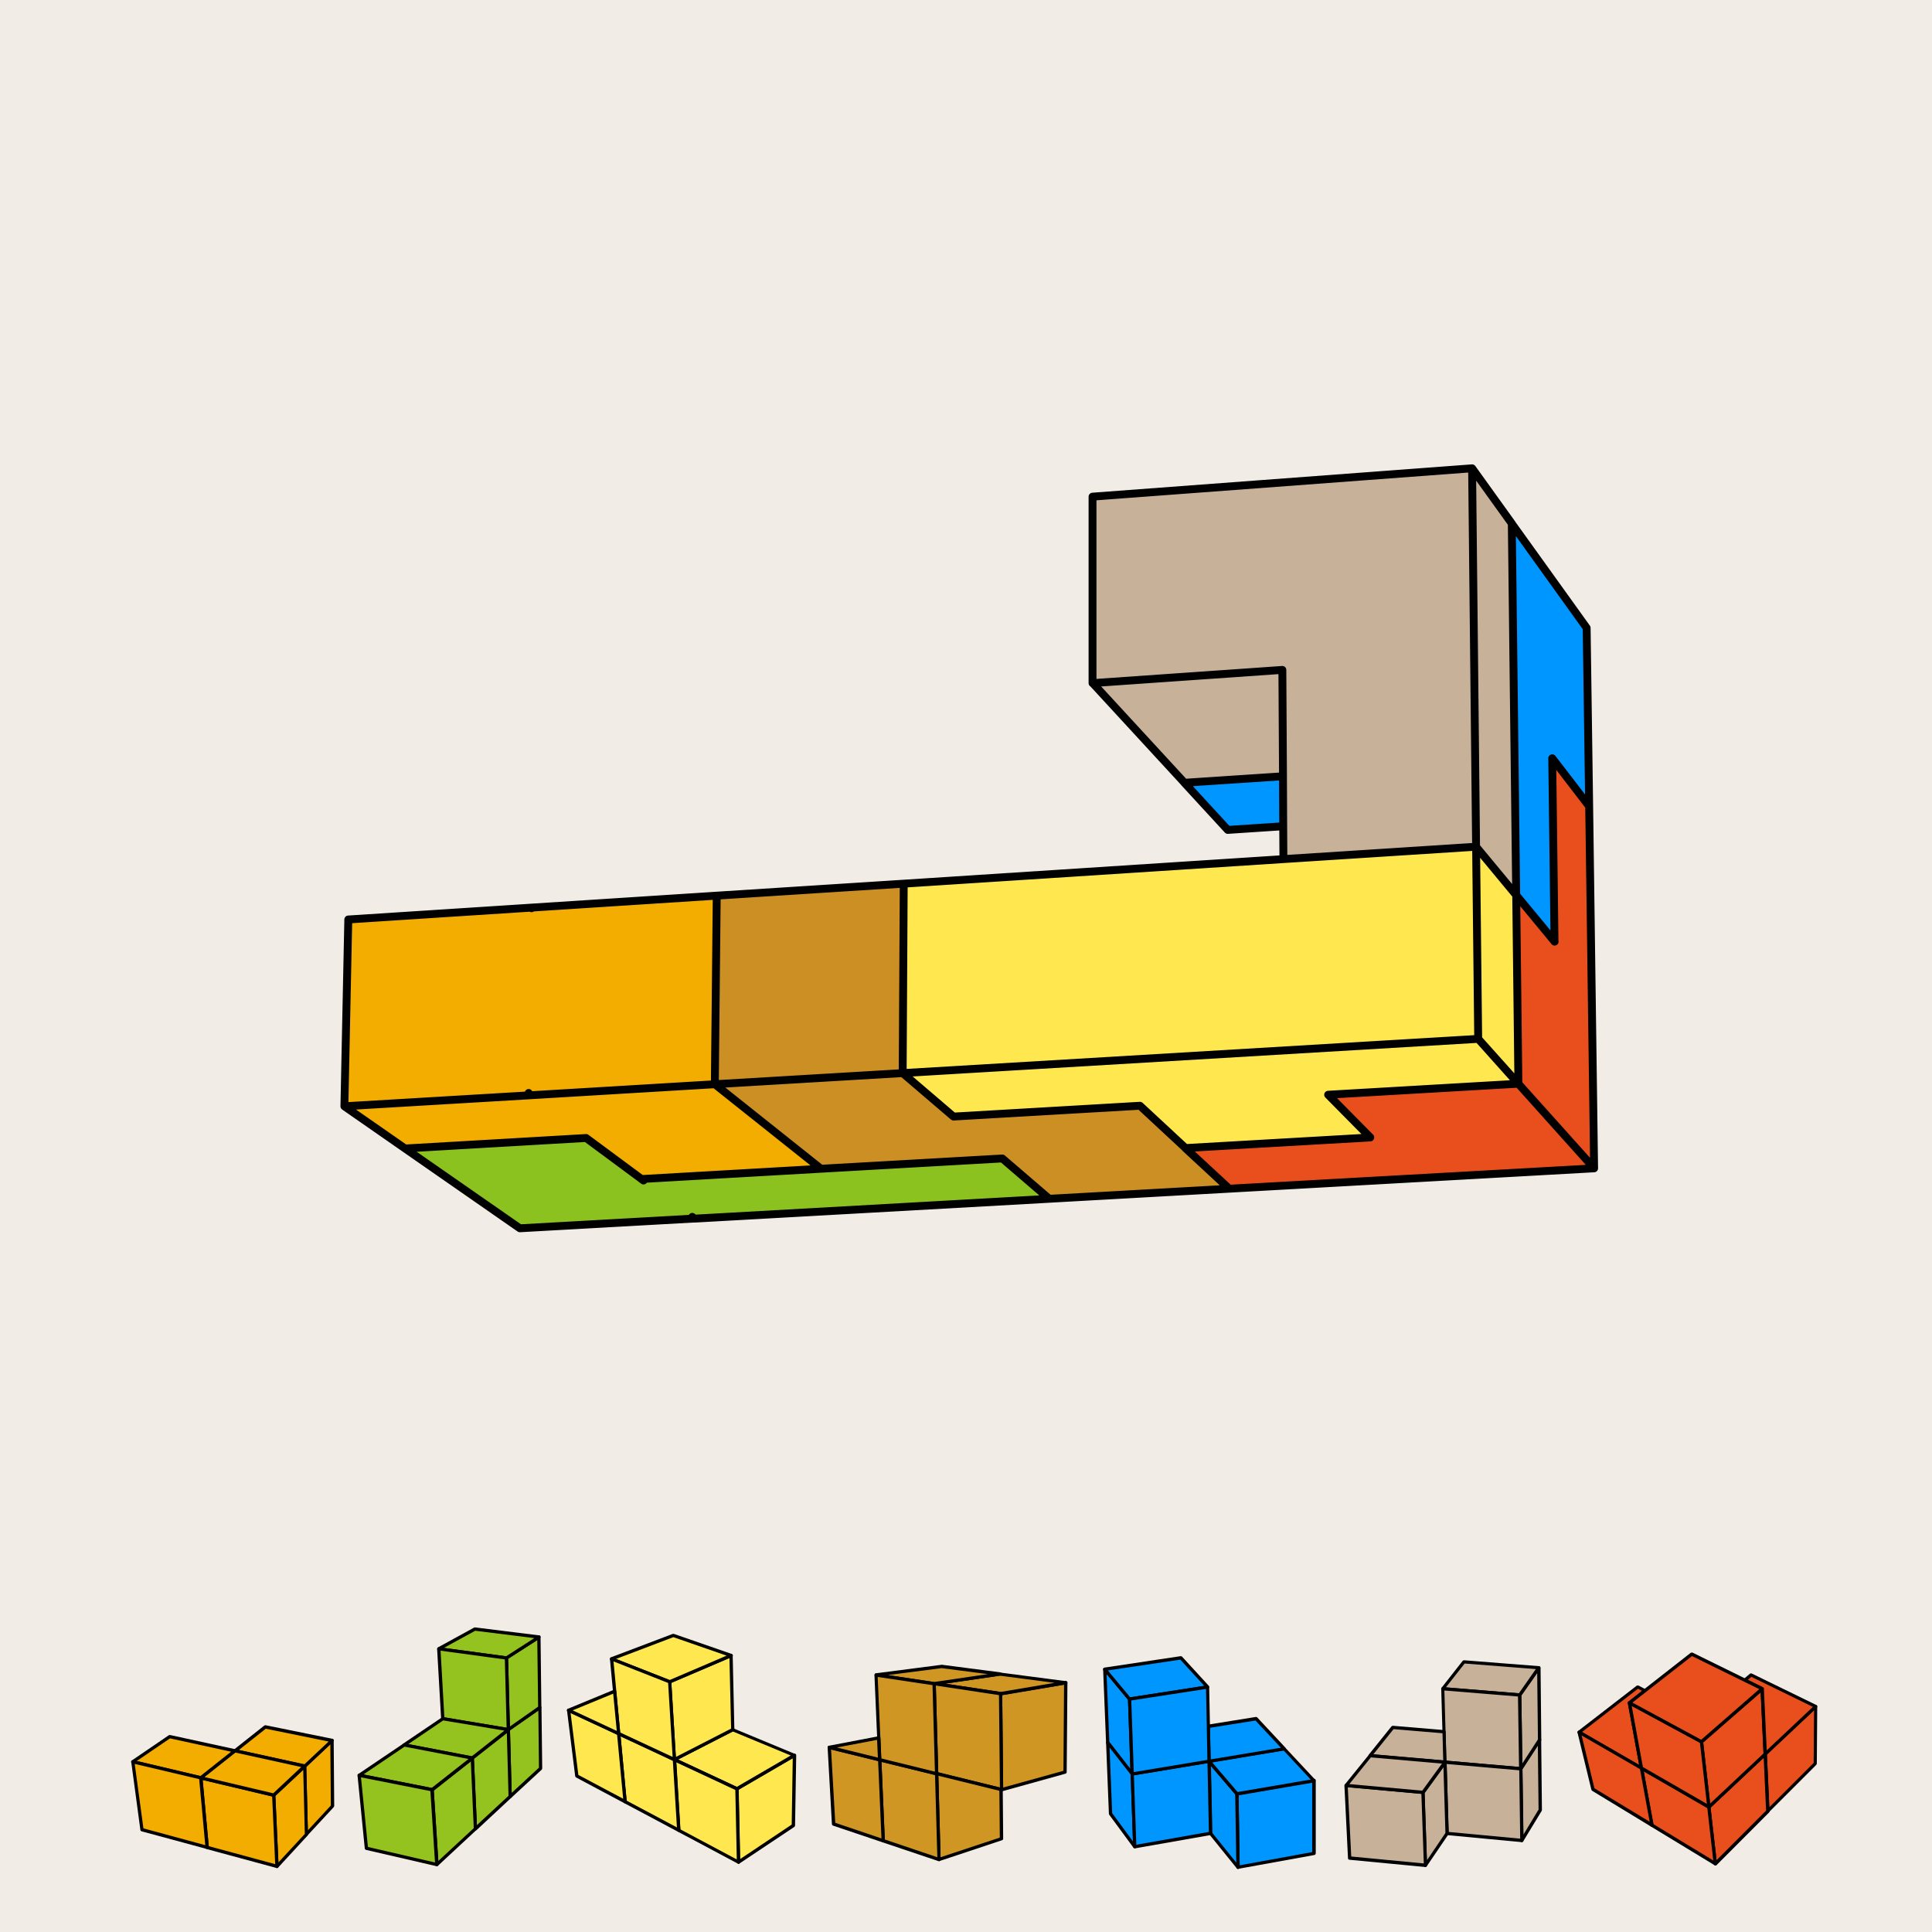 <svg viewBox="0 0 184 184" xmlns="http://www.w3.org/2000/svg" data-sanitized-data-name="Calque 2" data-name="Calque 2" id="Calque_2">
  <defs>
    <style>
      .cls-1 {
        fill: #0096ff;
      }

      .cls-2 {
        fill: #8cc21f;
      }

      .cls-3 {
        fill: #cf9624;
      }

      .cls-4 {
        fill: #ffe84f;
      }

      .cls-5 {
        fill: #cc8f24;
      }

      .cls-6 {
        fill: #94c21f;
      }

      .cls-7 {
        fill: #e84f1c;
      }

      .cls-8 {
        fill: #f2ece7;
      }

      .cls-9 {
        fill: #f2ad00;
      }

      .cls-10 {
        fill: none;
        stroke: #000;
        stroke-linecap: round;
        stroke-linejoin: round;
        stroke-width: .75px;
      }

      .cls-11 {
        fill: #c7b299;
      }
    </style>
  </defs>
  <g data-sanitized-data-name="Calque 1" data-name="Calque 1" id="Calque_1-2">
    <g>
      <rect height="184" width="184" class="cls-8"></rect>
      <g>
        <g>
          <g>
            <polygon points="168.36 172.49 168.11 167.05 172.93 162.52 172.88 167.97 168.36 172.49" class="cls-7"></polygon>
            <path d="M168.36,172.65s-.04,0-.06-.01c-.06-.02-.1-.08-.1-.14l-.25-5.44s.02-.09.05-.12l4.81-4.53s.11-.05.17-.03c.06.03.09.08.09.14l-.04,5.45s-.02.08-.05.11l-4.52,4.52s-.07.05-.11.05ZM168.27,167.12l.23,5.01,4.23-4.23.04-5.02-4.5,4.23Z"></path>
          </g>
          <g>
            <polygon points="162.75 172.09 168.11 167.05 168.36 172.49 163.36 177.49 162.75 172.09" class="cls-7"></polygon>
            <path d="M163.36,177.65s-.03,0-.05,0c-.06-.02-.1-.07-.1-.13l-.62-5.4s.01-.1.05-.13l5.37-5.04s.11-.05.17-.03c.06.02.09.08.1.14l.25,5.44s-.01.09-.05.12l-4.99,5s-.07.05-.11.05ZM162.91,172.16l.57,5,4.72-4.72-.23-5.03-5.06,4.76Z"></path>
          </g>
          <g>
            <polygon points="155.98 160.65 156.68 161.01 155.18 162.18 156.33 168.39 150.39 164.97 155.98 160.65" class="cls-7"></polygon>
            <path d="M156.33,168.55s-.05,0-.08-.02l-5.94-3.42s-.07-.07-.08-.12c0-.05.02-.1.06-.13l5.59-4.32s.11-.04.17-.01l.7.37s.08.07.08.12c0,.05-.02.1-.06.14l-1.42,1.11,1.13,6.12c.01.06-.01.12-.06.16-.03.02-.06.03-.09.03ZM150.67,164.95l5.44,3.14-1.08-5.88c-.01-.06.01-.12.06-.15l1.3-1.02-.39-.21-5.33,4.12Z"></path>
          </g>
          <g>
            <polygon points="168.11 167.05 162.75 172.09 162.04 165.88 167.82 160.84 168.11 167.05" class="cls-7"></polygon>
            <path d="M162.75,172.25s-.04,0-.05,0c-.06-.02-.09-.07-.1-.13l-.71-6.21c0-.05.01-.1.05-.13l5.78-5.04s.11-.05.16-.03c.06.02.09.08.09.14l.29,6.21s-.02.09-.05.12l-5.37,5.04s-.07.04-.11.04ZM162.21,165.95l.66,5.82,5.09-4.78-.27-5.82-5.48,4.78Z"></path>
          </g>
          <g>
            <polygon points="157.32 173.82 156.33 168.39 162.75 172.09 163.36 177.49 157.32 173.82" class="cls-7"></polygon>
            <path d="M163.36,177.65s-.06,0-.08-.02l-6.04-3.67s-.06-.06-.07-.11l-1-5.43c-.01-.06.01-.12.06-.16.05-.03.12-.04.17,0l6.42,3.7s.07.07.08.12l.62,5.4c0,.06-.02.12-.07.15-.03.02-.05.02-.08.02ZM157.46,173.72l5.71,3.47-.57-5-6.06-3.49.92,5.03Z"></path>
          </g>
          <g>
            <polygon points="167.82 160.84 166.17 160.03 166.77 159.52 172.93 162.52 168.11 167.05 167.82 160.84" class="cls-7"></polygon>
            <path d="M168.11,167.21s-.04,0-.06-.01c-.06-.02-.09-.08-.1-.14l-.28-6.12-1.57-.77s-.08-.07-.09-.12c0-.05.01-.1.05-.14l.6-.51s.11-.05.17-.02l6.15,3s.08.07.09.12c0,.05,0,.1-.05.14l-4.81,4.53s-.07.04-.11.04ZM166.46,159.99l1.44.71c.05.03.08.08.09.13l.27,5.87,4.4-4.14-5.86-2.86-.34.29Z"></path>
          </g>
          <g>
            <polygon points="150.39 164.97 156.33 168.39 157.32 173.82 151.71 170.41 150.39 164.97" class="cls-7"></polygon>
            <path d="M157.32,173.98s-.06,0-.08-.02l-5.61-3.41s-.06-.06-.07-.1l-1.32-5.44c-.01-.06,0-.12.06-.16.05-.04.12-.04.17-.01l5.94,3.42s.07.06.08.11l1,5.43c.01.06-.01.12-.06.16-.03.02-.06.03-.09.03ZM151.85,170.31l5.26,3.19-.92-5.01-5.56-3.21,1.22,5.03Z"></path>
          </g>
          <g>
            <polygon points="162.04 165.88 162.75 172.1 156.33 168.39 155.18 162.18 162.04 165.88" class="cls-7"></polygon>
            <path d="M162.75,172.25s-.05,0-.08-.02l-6.42-3.7s-.07-.06-.08-.11l-1.14-6.22c-.01-.06.01-.12.06-.15.05-.03.11-.04.17-.01l6.86,3.71s.08.07.08.12l.71,6.21c0,.06-.02.12-.07.15-.03.02-.06.03-.09.03ZM156.47,168.29l6.09,3.51-.66-5.82-6.5-3.51,1.07,5.83Z"></path>
          </g>
          <g>
            <polygon points="162.04 165.88 155.18 162.18 156.67 161.01 161.11 157.54 166.17 160.03 167.82 160.84 162.04 165.88" class="cls-7"></polygon>
            <path d="M162.04,166.04s-.05,0-.07-.02l-6.86-3.71s-.08-.07-.08-.12c0-.05.02-.1.06-.14l5.93-4.64s.11-.04.17-.02l6.71,3.3s.08.07.09.12c0,.05-.01.1-.05.14l-5.78,5.04s-.07.04-.1.04ZM155.47,162.15l6.55,3.54,5.53-4.82-6.41-3.15-5.67,4.43Z"></path>
          </g>
        </g>
        <g>
          <g>
            <polygon points="101.5 160.25 101.43 168.77 95.39 170.44 95.3 161.3 101.5 160.25" class="cls-3"></polygon>
            <path d="M95.39,170.6s-.07-.01-.09-.03c-.04-.03-.06-.07-.06-.12l-.09-9.15c0-.08.05-.14.13-.16l6.2-1.05s.09,0,.13.04c.04.03.06.07.05.12l-.07,8.52c0,.07-.05.13-.11.15l-6.04,1.68s-.03,0-.04,0ZM95.45,161.43l.09,8.81,5.74-1.59.06-8.21-5.89.99Z"></path>
          </g>
          <g>
            <polygon points="101.5 160.25 95.3 161.3 88.97 160.35 95.22 159.43 101.5 160.25" class="cls-3"></polygon>
            <path d="M95.3,161.45s-.02,0-.02,0l-6.33-.95c-.08-.01-.13-.08-.13-.15s.06-.14.13-.15l6.26-.91s.03,0,.04,0l6.27.82c.08.01.13.07.14.15s-.05.14-.13.16l-6.2,1.05s-.02,0-.03,0ZM90.03,160.35l5.26.79,5.15-.87-5.22-.68-5.19.76Z"></path>
          </g>
          <g>
            <polygon points="95.3 161.3 95.39 170.44 95.33 170.43 89.21 168.92 88.97 160.35 95.3 161.3" class="cls-3"></polygon>
            <path d="M95.39,170.6s-.02,0-.04,0h-.05s-6.13-1.52-6.13-1.52c-.07-.02-.12-.08-.12-.15l-.24-8.58s.02-.09.05-.12c.03-.03.08-.04.13-.04l6.33.95c.08.01.13.08.13.15l.09,9.15s-.02.09-.06.12c-.03.02-.06.03-.1.03ZM89.36,168.8l5.87,1.45-.09-8.81-6.01-.91.23,8.27Z"></path>
          </g>
          <g>
            <polygon points="95.33 170.43 95.38 175.12 89.43 177.1 89.21 168.92 95.33 170.43" class="cls-3"></polygon>
            <path d="M89.43,177.25s-.06,0-.09-.03c-.04-.03-.07-.07-.07-.12l-.22-8.18s.02-.1.06-.13.09-.04.14-.03l6.13,1.51c.07.02.12.08.12.15l.04,4.69c0,.07-.04.13-.11.15l-5.95,1.98s-.03,0-.05,0ZM89.37,169.12l.21,7.76,5.64-1.87-.04-4.46-5.81-1.43Z"></path>
          </g>
          <g>
            <polygon points="95.22 159.43 88.97 160.35 83.43 159.52 89.68 158.71 95.22 159.43" class="cls-3"></polygon>
            <path d="M88.97,160.5s-.02,0-.02,0l-5.53-.83c-.08-.01-.13-.08-.13-.16,0-.08.06-.14.14-.15l6.25-.81s.03,0,.04,0l5.54.72c.08.01.14.08.14.15s-.06.14-.13.16l-6.26.91s-.02,0-.02,0ZM84.56,159.53l4.4.66,5.12-.75-4.4-.57-5.12.66Z"></path>
          </g>
          <g>
            <polygon points="89.21 168.92 89.43 177.1 84.11 175.31 83.78 167.59 89.21 168.92" class="cls-3"></polygon>
            <path d="M89.43,177.25s-.03,0-.05,0l-5.32-1.79c-.06-.02-.1-.08-.11-.14l-.33-7.72s.02-.1.06-.13c.04-.03.09-.04.14-.03l5.42,1.33c.07.02.12.08.12.15l.22,8.18c0,.05-.02.1-.06.13-.03.02-.06.03-.09.03ZM84.27,175.19l5,1.69-.22-7.83-5.1-1.25.32,7.4Z"></path>
          </g>
          <g>
            <polygon points="88.97 160.34 89.21 168.92 83.78 167.59 83.69 165.51 83.44 159.52 88.97 160.34" class="cls-3"></polygon>
            <path d="M89.21,169.08s-.03,0-.04,0l-5.42-1.33c-.07-.02-.12-.08-.12-.14l-.35-8.08s.02-.09.05-.12c.03-.03.08-.05.13-.04l5.53.83c.07.01.13.07.13.15l.24,8.58s-.02.1-.06.13c-.03.02-.06.03-.1.03ZM83.93,167.47l5.11,1.26-.23-8.24-5.22-.78.34,7.77Z"></path>
          </g>
          <g>
            <polygon points="83.78 167.59 84.11 175.31 79.4 173.71 78.98 166.41 83.78 167.59" class="cls-3"></polygon>
            <path d="M84.11,175.46s-.03,0-.05,0l-4.72-1.59c-.06-.02-.1-.08-.11-.14l-.41-7.31s.02-.1.06-.13c.04-.03.09-.04.14-.03l4.8,1.18c.07.02.12.08.12.15l.33,7.72c0,.05-.02.1-.06.13-.03.02-.06.03-.09.03ZM79.55,173.6l4.4,1.49-.32-7.37-4.48-1.1.4,6.99Z"></path>
          </g>
          <g>
            <polygon points="83.69 165.51 83.78 167.59 78.98 166.41 83.69 165.51" class="cls-3"></polygon>
            <path d="M83.78,167.75s-.03,0-.04,0l-4.8-1.18c-.07-.02-.12-.08-.12-.16,0-.07.05-.14.13-.15l4.71-.9s.09,0,.13.03c.04.03.06.07.06.12l.09,2.08s-.02.1-.06.13c-.03.02-.06.04-.1.04ZM79.71,166.43l3.9.96-.08-1.69-3.83.73Z"></path>
          </g>
        </g>
        <g>
          <g>
            <polygon points="75.67 167.17 75.56 173.86 70.33 177.35 70.18 170.36 75.67 167.17" class="cls-4"></polygon>
            <path d="M70.33,177.5s-.05,0-.07-.02c-.05-.03-.08-.08-.08-.13l-.15-6.99c0-.06.03-.11.08-.14l5.48-3.19s.11-.03.16,0c.05.03.08.08.08.14l-.11,6.69c0,.05-.03.1-.07.13l-5.23,3.49s-.06.03-.09.03ZM70.34,170.45l.14,6.61,4.92-3.29.1-6.33-5.17,3.01Z"></path>
          </g>
          <g>
            <polygon points="75.67 167.17 70.18 170.36 64.23 167.58 69.79 164.73 75.67 167.17" class="cls-4"></polygon>
            <path d="M70.18,170.52s-.05,0-.07-.01l-5.96-2.78c-.05-.03-.09-.08-.09-.14,0-.06.03-.11.08-.14l5.56-2.85s.09-.02.13,0l5.88,2.44c.05.02.09.07.1.13,0,.06-.03.12-.08.15l-5.48,3.19s-.05.02-.08.02ZM64.58,167.57l5.59,2.61,5.14-2.99-5.52-2.29-5.22,2.67Z"></path>
          </g>
          <g>
            <polygon points="70.18 170.36 70.33 177.35 64.64 174.31 64.23 167.58 70.18 170.36" class="cls-4"></polygon>
            <path d="M70.33,177.5s-.05,0-.07-.02l-5.69-3.03s-.08-.07-.08-.13l-.41-6.73c0-.05.02-.11.07-.14.05-.03.1-.04.15-.01l5.96,2.78c.05.03.09.08.09.14l.15,6.98c0,.06-.03.11-.07.14-.03.02-.05.02-.08.02ZM64.79,174.22l5.38,2.87-.14-6.62-5.63-2.63.39,6.38Z"></path>
          </g>
          <g>
            <polygon points="69.63 157.67 69.79 164.73 64.23 167.58 63.78 160.17 69.63 157.67" class="cls-4"></polygon>
            <path d="M64.23,167.74s-.05,0-.08-.02c-.05-.03-.08-.07-.08-.13l-.45-7.41c0-.07.03-.13.09-.15l5.85-2.5s.1-.02.15.01c.04.03.07.08.07.13l.16,7.06c0,.06-.03.12-.08.14l-5.56,2.85s-.05.02-.07.02ZM63.94,160.27l.43,7.06,5.26-2.7-.16-6.73-5.54,2.37Z"></path>
          </g>
          <g>
            <polygon points="69.63 157.67 63.78 160.17 58.25 158 64.12 155.77 69.63 157.67" class="cls-4"></polygon>
            <path d="M63.78,160.33s-.04,0-.06-.01l-5.53-2.18c-.06-.02-.1-.08-.1-.15,0-.06.04-.12.1-.15l5.88-2.23s.07-.01.11,0l5.51,1.91c.06.02.1.08.11.14,0,.06-.04.12-.09.15l-5.85,2.5s-.04.01-.06.01ZM58.68,158l5.1,2,5.42-2.32-5.07-1.76-5.45,2.07Z"></path>
          </g>
          <g>
            <polygon points="64.23 167.58 64.64 174.31 59.53 171.59 58.92 165.11 64.23 167.58" class="cls-4"></polygon>
            <path d="M64.64,174.47s-.05,0-.07-.02l-5.11-2.72s-.08-.07-.08-.12l-.61-6.49c0-.06.02-.11.07-.14.05-.03.11-.04.16-.01l5.31,2.48c.05.02.09.07.09.13l.41,6.73c0,.06-.02.11-.07.14-.03.02-.05.02-.08.02ZM59.68,171.49l4.79,2.55-.39-6.36-4.98-2.32.58,6.13Z"></path>
          </g>
          <g>
            <polygon points="63.78 160.17 64.23 167.58 58.92 165.11 58.54 161.07 58.25 158 63.78 160.17" class="cls-4"></polygon>
            <path d="M64.23,167.74s-.04,0-.07-.01l-5.31-2.48c-.05-.02-.08-.07-.09-.13l-.67-7.11c0-.05.02-.11.06-.14.04-.03.1-.04.15-.02l5.53,2.18c.06.02.09.08.1.14l.45,7.41c0,.05-.02.11-.07.14-.03.02-.06.03-.09.03ZM59.07,165l4.99,2.33-.43-7.05-5.2-2.05.64,6.77Z"></path>
          </g>
          <g>
            <polygon points="58.92 165.11 59.53 171.59 54.94 169.14 54.15 162.88 58.92 165.11" class="cls-4"></polygon>
            <path d="M59.53,171.75s-.05,0-.07-.02l-4.6-2.45s-.08-.07-.08-.12l-.78-6.26c0-.06.02-.11.06-.15.05-.03.11-.04.16-.02l4.77,2.22c.05.02.08.07.09.13l.61,6.49c0,.06-.02.11-.07.14-.03.02-.06.03-.09.03ZM55.08,169.04l4.27,2.27-.58-6.11-4.43-2.07.74,5.9Z"></path>
          </g>
          <g>
            <polygon points="58.54 161.07 58.92 165.11 54.15 162.88 58.54 161.07" class="cls-4"></polygon>
            <path d="M58.92,165.26s-.04,0-.07-.01l-4.77-2.22c-.06-.03-.09-.08-.09-.15,0-.06.04-.12.1-.14l4.38-1.81s.1-.01.14.01c.04.03.07.07.08.12l.38,4.03c0,.06-.02.11-.07.14-.03.02-.06.03-.09.03ZM54.54,162.89l4.2,1.96-.34-3.55-3.86,1.59Z"></path>
          </g>
        </g>
        <g>
          <polygon points="51.41 162.63 51.48 168.42 48.58 171.1 48.41 164.72 51.41 162.63 51.41 162.63" class="cls-6"></polygon>
          <path d="M48.58,171.26s-.04,0-.06-.01c-.06-.02-.09-.08-.1-.14l-.17-6.38c0-.05.02-.1.07-.13l3-2.1c.1-.07.25,0,.25.13l.07,5.79s-.02.09-.05.12l-2.9,2.68s-.07.04-.11.04ZM48.57,164.8l.16,5.95,2.6-2.4-.06-5.43-2.69,1.88Z"></path>
        </g>
        <g>
          <polygon points="51.34 155.91 51.41 162.63 51.41 162.63 48.41 164.72 48.23 157.91 51.34 155.91" class="cls-6"></polygon>
          <path d="M48.41,164.88s-.05,0-.07-.02c-.05-.03-.08-.08-.09-.14l-.18-6.82c0-.05.03-.11.07-.14l3.1-1.99s.11-.03.16,0c.05.03.08.08.08.14l.08,6.71s-.02.08-.05.11c-.01.01-.03.02-.05.03l-2.98,2.08s-.06.03-.09.03ZM48.39,157.99l.17,6.44,2.69-1.89-.08-6.34-2.79,1.79Z"></path>
        </g>
        <g>
          <g>
            <polygon points="51.34 155.91 48.23 157.91 41.8 157.03 45.23 155.16 51.34 155.91" class="cls-6"></polygon>
            <path d="M48.23,158.06s-.01,0-.02,0l-6.44-.87c-.07,0-.12-.06-.13-.13s.02-.13.08-.17l3.43-1.88s.06-.02.09-.02l6.11.76c.07,0,.12.06.13.12s-.01.13-.07.17l-3.1,1.99s-.05.02-.08.02ZM42.29,156.94l5.91.8,2.69-1.73-5.63-.7-2.97,1.62Z"></path>
          </g>
          <g>
            <polygon points="48.41 164.72 48.58 171.1 45.28 174.17 44.98 167.43 48.41 164.72" class="cls-6"></polygon>
            <path d="M45.28,174.32s-.04,0-.06-.01c-.06-.02-.09-.08-.1-.14l-.3-6.74c0-.05.02-.1.06-.13l3.44-2.7s.11-.04.16-.02c.05.03.09.08.09.14l.17,6.38s-.02.09-.05.12l-3.3,3.07s-.07.04-.11.04ZM45.14,167.5l.28,6.32,3.01-2.79-.16-6-3.13,2.46Z"></path>
          </g>
          <g>
            <polygon points="48.23 157.9 48.41 164.72 42.18 163.69 41.8 157.03 48.23 157.9" class="cls-6"></polygon>
            <path d="M48.41,164.88s-.02,0-.03,0l-6.24-1.04c-.07-.01-.13-.07-.13-.15l-.38-6.65s.02-.09.05-.12.08-.05.13-.04l6.44.87c.08.01.13.07.14.15l.18,6.82s-.02.09-.05.12c-.03.02-.07.04-.1.04ZM42.32,163.55l5.93.99-.17-6.5-6.12-.83.36,6.34Z"></path>
          </g>
          <g>
            <polygon points="48.41 164.72 44.98 167.43 38.49 166.18 42.18 163.68 48.41 164.72" class="cls-6"></polygon>
            <path d="M44.98,167.58s-.02,0-.03,0l-6.49-1.25c-.06-.01-.11-.06-.12-.12-.01-.06.01-.13.07-.16l3.68-2.49s.07-.03.11-.02l6.24,1.04c.06.01.11.06.13.12.02.06,0,.12-.05.16l-3.44,2.7s-.06.03-.1.03ZM38.89,166.1l6.05,1.16,3.1-2.44-5.83-.97-3.32,2.25Z"></path>
          </g>
          <g>
            <polygon points="44.98 167.43 45.28 174.17 41.61 177.57 41.15 170.44 44.98 167.43" class="cls-6"></polygon>
            <path d="M41.61,177.73s-.04,0-.06-.01c-.06-.02-.09-.07-.1-.13l-.46-7.13c0-.05.02-.1.06-.13l3.83-3.02s.11-.04.16-.02c.05.02.09.08.09.13l.3,6.74s-.02.09-.05.12l-3.67,3.41s-.07.04-.11.04ZM41.31,170.52l.43,6.72,3.38-3.13-.28-6.37-3.53,2.78Z"></path>
          </g>
          <g>
            <polygon points="44.98 167.43 41.15 170.44 34.21 169.07 38.49 166.18 44.98 167.43" class="cls-6"></polygon>
            <path d="M41.15,170.6s-.02,0-.03,0l-6.94-1.37c-.06-.01-.11-.06-.12-.12-.01-.06.01-.12.07-.16l4.28-2.89s.08-.03.12-.02l6.49,1.25c.06.01.11.06.12.12s0,.12-.06.16l-3.83,3.02s-.06.03-.1.03ZM34.61,168.99l6.5,1.29,3.51-2.76-6.09-1.17-3.92,2.65Z"></path>
          </g>
          <g>
            <polygon points="41.15 170.44 41.61 177.58 34.9 176.03 34.21 169.07 41.15 170.44" class="cls-6"></polygon>
            <path d="M41.61,177.73s-.02,0-.04,0l-6.71-1.55c-.07-.02-.11-.07-.12-.14l-.69-6.95s.01-.1.05-.13c.04-.03.09-.05.14-.04l6.94,1.37c.07.01.12.07.13.14l.46,7.13s-.02.1-.05.13c-.03.02-.06.04-.1.04ZM35.04,175.9l6.39,1.48-.44-6.8-6.61-1.31.66,6.63Z"></path>
          </g>
        </g>
        <g>
          <g>
            <polygon points="31.62 165.76 31.67 172.01 29.18 174.71 29.01 168.21 31.62 165.76" class="cls-9"></polygon>
            <path d="M29.18,174.86s-.04,0-.06-.01c-.06-.02-.1-.08-.1-.14l-.16-6.5s.02-.09.05-.12l2.61-2.45s.11-.05.17-.03c.06.02.09.08.09.14l.05,6.24s-.01.08-.04.11l-2.5,2.7s-.07.05-.11.05ZM29.17,168.28l.15,6.04,2.19-2.37-.05-5.83-2.3,2.16Z"></path>
          </g>
          <g>
            <polygon points="31.62 165.76 29.01 168.21 29.01 168.2 22.38 166.75 25.26 164.47 31.62 165.76" class="cls-9"></polygon>
            <path d="M29.01,168.37s-.04,0-.06-.01c-.01,0-.02-.01-.03-.02l-6.57-1.44c-.06-.01-.11-.06-.12-.12-.01-.06,0-.12.06-.16l2.88-2.28s.08-.04.13-.03l6.36,1.29c.06.01.1.05.12.11.02.06,0,.12-.04.16l-2.61,2.45s-.07.04-.11.04ZM22.74,166.67l6.24,1.37,2.32-2.18-5.99-1.22-2.57,2.03Z"></path>
          </g>
          <g>
            <polygon points="26.07 170.96 29.01 168.2 29.01 168.21 29.18 174.71 26.37 177.74 26.07 170.96" class="cls-9"></polygon>
            <path d="M26.37,177.9s-.04,0-.05,0c-.06-.02-.1-.08-.1-.14l-.31-6.78s.02-.09.05-.12l2.95-2.76s.11-.05.17-.03c.06.02.09.08.09.14l.16,6.5s-.01.08-.04.11l-2.8,3.04s-.07.05-.11.05ZM26.23,171.03l.29,6.34,2.51-2.71-.15-6.1-2.64,2.47Z"></path>
          </g>
          <g>
            <polygon points="26.07 170.96 26.37 177.74 19.73 175.94 19.12 169.32 26.07 170.96" class="cls-9"></polygon>
            <path d="M26.37,177.9s-.03,0-.04,0l-6.65-1.8c-.06-.02-.11-.07-.11-.14l-.61-6.62c0-.05.02-.1.05-.13.04-.03.09-.05.14-.03l6.95,1.65c.07.02.12.08.12.15l.31,6.78s-.02.1-.06.13c-.03.02-.06.03-.1.03ZM19.87,175.82l6.34,1.72-.29-6.45-6.62-1.57.58,6.3Z"></path>
          </g>
          <g>
            <polygon points="22.38 166.75 29.01 168.2 26.07 170.96 19.12 169.32 22.37 166.74 22.38 166.75" class="cls-9"></polygon>
            <path d="M26.07,171.12s-.02,0-.04,0l-6.95-1.65c-.06-.01-.1-.06-.12-.12s0-.12.06-.16l3.25-2.57s.1-.04.15-.03h0s6.63,1.45,6.63,1.45c.06.01.1.06.12.11.02.06,0,.12-.04.16l-2.95,2.76s-.07.04-.11.04ZM19.47,169.24l6.55,1.55,2.67-2.5-6.28-1.38-2.94,2.33Z"></path>
          </g>
          <g>
            <polygon points="22.37 166.74 19.12 169.32 12.65 167.79 16.16 165.39 22.37 166.74" class="cls-9"></polygon>
            <path d="M19.12,169.47s-.02,0-.04,0l-6.47-1.53c-.06-.01-.11-.06-.12-.12-.01-.06.01-.12.07-.16l3.52-2.4s.08-.03.12-.02l6.2,1.35c.06.01.11.06.12.12.01.06,0,.12-.06.16l-3.25,2.57s-.06.03-.1.03ZM13.03,167.72l6.05,1.43,2.93-2.32-5.82-1.27-3.17,2.16Z"></path>
          </g>
          <g>
            <polygon points="19.12 169.32 19.73 175.94 13.52 174.26 12.65 167.79 19.12 169.32" class="cls-9"></polygon>
            <path d="M19.73,176.09s-.03,0-.04,0l-6.21-1.68c-.06-.02-.11-.07-.11-.13l-.87-6.47c0-.05.01-.1.05-.14.04-.03.09-.05.14-.04l6.47,1.53c.07.02.11.07.12.14l.61,6.62c0,.05-.02.1-.06.13-.03.02-.06.04-.1.04ZM13.66,174.13l5.89,1.6-.58-6.29-6.14-1.45.83,6.14Z"></path>
          </g>
        </g>
        <g>
          <g>
            <polygon points="146.62 165.7 146.69 172.38 144.94 175.28 144.84 168.46 146.62 165.7" class="cls-11"></polygon>
            <path d="M144.94,175.44s-.03,0-.04,0c-.07-.02-.11-.08-.12-.15l-.1-6.83s0-.06.03-.09l1.79-2.75c.04-.06.11-.08.17-.07.07.02.11.08.11.15l.07,6.68s0,.06-.02.08l-1.76,2.9s-.08.08-.13.08ZM144.99,168.5l.09,6.24,1.45-2.4-.07-6.12-1.48,2.28Z"></path>
          </g>
          <g>
            <polygon points="146.55 158.84 146.62 165.7 144.84 168.46 144.73 161.43 146.55 158.84" class="cls-11"></polygon>
            <path d="M144.84,168.61s-.03,0-.04,0c-.07-.02-.11-.08-.11-.15l-.1-7.03s0-.07.03-.09l1.82-2.59c.04-.06.11-.08.17-.06.06.02.11.08.11.15l.07,6.87s0,.06-.03.09l-1.79,2.75s-.08.07-.13.07ZM144.89,161.48l.1,6.46,1.48-2.28-.07-6.33-1.51,2.15Z"></path>
          </g>
          <g>
            <polygon points="146.55 158.84 144.73 161.43 137.41 160.83 139.42 158.28 146.55 158.84" class="cls-11"></polygon>
            <path d="M144.73,161.59s0,0-.01,0l-7.32-.6c-.06,0-.11-.04-.13-.09-.02-.05-.02-.11.02-.16l2.01-2.56s.08-.07.13-.06l7.13.56c.06,0,.11.04.13.09.02.05.02.11-.01.16l-1.82,2.59s-.08.07-.13.07ZM137.71,160.7l6.95.56,1.61-2.3-6.78-.53-1.78,2.26Z"></path>
          </g>
          <g>
            <polygon points="144.73 161.43 144.84 168.46 137.61 167.83 137.53 164.93 137.41 160.83 144.73 161.43" class="cls-11"></polygon>
            <path d="M144.84,168.61s0,0-.01,0l-7.23-.63c-.08,0-.14-.07-.14-.15l-.2-6.99s.02-.09.05-.12.08-.05.12-.04l7.32.6c.08,0,.14.07.14.15l.1,7.03s-.02.09-.05.12c-.03.03-.07.04-.11.04ZM137.76,167.68l6.91.6-.1-6.71-7.01-.57.19,6.68Z"></path>
          </g>
          <g>
            <polygon points="144.84 168.46 144.93 175.28 137.81 174.62 137.61 167.83 144.84 168.46" class="cls-11"></polygon>
            <path d="M144.93,175.44s0,0-.01,0l-7.12-.67c-.08,0-.14-.07-.14-.15l-.2-6.79s.02-.09.05-.12c.03-.03.07-.05.12-.04l7.23.63c.08,0,.14.07.14.15l.1,6.83s-.02.09-.05.12c-.03.03-.07.04-.11.04ZM137.97,174.47l6.81.64-.09-6.51-6.91-.6.19,6.48Z"></path>
          </g>
          <g>
            <polygon points="137.61 167.83 137.81 174.62 135.76 177.65 135.52 170.7 137.61 167.83" class="cls-11"></polygon>
            <path d="M135.76,177.81s-.03,0-.04,0c-.06-.02-.11-.08-.11-.14l-.24-6.95s0-.07.03-.1l2.09-2.87c.04-.05.11-.08.17-.06.06.02.11.08.11.14l.2,6.79s0,.07-.03.09l-2.06,3.03s-.08.07-.13.07ZM135.68,170.75l.22,6.42,1.76-2.6-.19-6.28-1.79,2.46Z"></path>
          </g>
          <g>
            <polygon points="135.52 170.7 135.76 177.65 128.54 176.96 128.2 170.04 135.52 170.7" class="cls-11"></polygon>
            <path d="M135.76,177.81s0,0-.02,0l-7.22-.69c-.08,0-.14-.07-.14-.15l-.34-6.92s.02-.09.05-.12c.03-.03.08-.05.12-.04l7.32.66c.08,0,.14.07.14.15l.24,6.95s-.02.09-.05.12c-.03.03-.07.04-.11.04ZM128.69,176.81l6.91.66-.23-6.63-7.01-.63.33,6.6Z"></path>
          </g>
          <g>
            <polygon points="137.53 164.93 137.61 167.83 130.48 167.2 132.64 164.52 137.53 164.93" class="cls-11"></polygon>
            <path d="M137.61,167.98s0,0-.01,0l-7.13-.62c-.06,0-.11-.04-.13-.09-.02-.05-.01-.11.02-.16l2.16-2.69s.08-.06.13-.06l4.89.41c.08,0,.14.07.14.15l.08,2.9s-.02.09-.05.12c-.03.03-.07.04-.11.04ZM130.79,167.07l6.66.58-.07-2.58-4.66-.39-1.92,2.39Z"></path>
          </g>
          <g>
            <polygon points="137.61 167.83 135.52 170.7 128.2 170.04 130.48 167.2 137.61 167.83" class="cls-11"></polygon>
            <path d="M135.52,170.86s0,0-.01,0l-7.32-.66c-.06,0-.11-.04-.13-.09-.02-.05-.01-.11.02-.16l2.29-2.83s.08-.06.14-.06l7.13.62c.06,0,.11.04.13.09s.02.11-.02.16l-2.09,2.87s-.08.06-.13.06ZM128.5,169.91l6.95.63,1.88-2.58-6.77-.59-2.05,2.54Z"></path>
          </g>
        </g>
        <g>
          <polygon points="107.58 161.82 107.83 168.95 105.49 165.96 105.21 158.98 107.58 161.82" class="cls-1"></polygon>
          <path d="M107.83,169.11s-.09-.02-.12-.06l-2.34-2.99s-.03-.06-.03-.09l-.28-6.98c0-.07.04-.13.1-.15.06-.03.13,0,.18.05l2.37,2.84s.03.06.04.09l.25,7.13c0,.07-.04.13-.1.15-.02,0-.04,0-.05,0ZM105.65,165.9l2.01,2.58-.23-6.6-2.04-2.45.26,6.47Z"></path>
        </g>
        <g>
          <polygon points="107.83 168.95 108.08 175.87 105.76 172.74 105.49 165.96 107.83 168.95" class="cls-1"></polygon>
          <path d="M108.08,176.03s-.1-.02-.13-.06l-2.31-3.14s-.03-.06-.03-.09l-.27-6.78c0-.07.04-.13.1-.15.06-.02.13,0,.18.05l2.34,3s.03.06.03.09l.24,6.92c0,.07-.04.13-.1.15-.02,0-.03,0-.05,0ZM105.92,172.68l1.98,2.69-.22-6.37-2.01-2.57.25,6.25Z"></path>
        </g>
        <g>
          <g>
            <polygon points="125.14 169.58 125.13 176.53 117.91 177.84 117.8 170.83 125.14 169.58" class="cls-1"></polygon>
            <path d="M117.91,178s-.07-.01-.1-.04c-.04-.03-.06-.07-.06-.12l-.1-7.01c0-.08.05-.14.13-.16l7.34-1.26s.09,0,.13.03.06.07.06.12v6.96c-.01.08-.07.14-.14.15l-7.22,1.31s-.02,0-.03,0ZM117.96,170.96l.1,6.69,6.91-1.26v-6.64s-7.01,1.2-7.01,1.2Z"></path>
          </g>
          <g>
            <polygon points="117.8 170.83 117.91 177.84 115.29 174.6 115.15 167.74 117.8 170.83" class="cls-1"></polygon>
            <path d="M117.91,178s-.09-.02-.12-.06l-2.62-3.24s-.03-.06-.03-.09l-.14-6.86c0-.07.04-.13.1-.15.06-.02.13,0,.17.04l2.65,3.09s.04.06.04.1l.11,7.01c0,.07-.04.13-.1.15-.02,0-.04,0-.05,0ZM115.44,174.54l2.3,2.85-.1-6.5-2.33-2.72.13,6.37Z"></path>
          </g>
          <g>
            <polygon points="122.31 166.55 125.14 169.58 117.8 170.83 115.15 167.74 122.31 166.55" class="cls-1"></polygon>
            <path d="M117.8,170.99s-.09-.02-.12-.05l-2.65-3.09s-.05-.1-.03-.15c.02-.05.07-.09.12-.1l7.16-1.19c.05,0,.1,0,.14.05l2.83,3.03s.05.1.03.16c-.02.05-.07.09-.12.1l-7.34,1.26s-.02,0-.03,0ZM115.45,167.85l2.42,2.82,6.96-1.19-2.57-2.76-6.8,1.13Z"></path>
          </g>
          <g>
            <polygon points="119.64 163.69 122.31 166.55 115.15 167.74 115.09 164.41 119.64 163.69" class="cls-1"></polygon>
            <path d="M115.15,167.9s-.07-.01-.1-.04c-.03-.03-.06-.07-.06-.12l-.07-3.33c0-.08.05-.15.13-.16l4.55-.73c.05,0,.1,0,.14.05l2.67,2.86s.05.1.03.16-.07.09-.12.1l-7.16,1.19s-.02,0-.03,0ZM115.24,164.55l.06,3.01,6.69-1.11-2.42-2.59-4.33.69Z"></path>
          </g>
          <g>
            <polygon points="112.47 157.89 115.01 160.67 107.58 161.82 105.21 158.98 112.47 157.89" class="cls-1"></polygon>
            <path d="M107.58,161.98s-.09-.02-.12-.06l-2.37-2.84s-.05-.1-.03-.16c.02-.05.07-.09.12-.1l7.26-1.09c.05,0,.1.01.14.05l2.54,2.77s.05.1.03.16c-.02.05-.07.09-.12.1l-7.43,1.15s-.02,0-.02,0ZM105.51,159.09l2.13,2.56,7.06-1.09-2.29-2.5-6.9,1.03Z"></path>
          </g>
          <g>
            <polygon points="115.15 167.74 115.29 174.6 108.08 175.87 107.83 168.95 115.15 167.74" class="cls-1"></polygon>
            <path d="M108.08,176.03s-.07-.01-.1-.03c-.04-.03-.06-.07-.06-.12l-.24-6.92c0-.08.05-.15.13-.16l7.32-1.21s.09,0,.13.03c.03.03.06.07.06.12l.14,6.86c0,.08-.05.14-.13.16l-7.21,1.27s-.02,0-.03,0ZM107.99,169.08l.23,6.61,6.91-1.22-.13-6.55-7.01,1.16Z"></path>
          </g>
          <g>
            <polygon points="115.09 164.41 115.15 167.74 107.83 168.95 107.58 161.82 115.01 160.67 115.09 164.41" class="cls-1"></polygon>
            <path d="M107.83,169.11s-.07-.01-.1-.04c-.03-.03-.06-.07-.06-.12l-.25-7.13c0-.08.05-.15.13-.16l7.43-1.15s.09,0,.12.03c.03.03.05.07.06.12l.14,7.07c0,.08-.05.14-.13.16l-7.32,1.21s-.02,0-.03,0ZM107.74,161.95l.24,6.82,7.01-1.16-.06-3.19h0s-.07-3.57-.07-3.57l-7.12,1.1Z"></path>
          </g>
        </g>
      </g>
      <g>
        <polygon points="151.35 76.78 151.82 111.26 144.6 103.22 144.4 85.25 148.05 89.68 147.84 72.22 151.35 76.78" class="cls-7"></polygon>
        <polygon points="144.61 103.22 151.82 111.26 117.07 113.21 112.89 109.34 130.5 108.33 126.49 104.26 144.61 103.22" class="cls-7"></polygon>
        <polygon points="151.11 59.8 151.35 76.78 147.84 72.22 148.05 89.68 144.4 85.25 143.98 49.87 151.11 59.8" class="cls-1"></polygon>
        <polygon points="144.4 85.25 144.61 103.22 140.78 98.94 140.58 80.64 144.4 85.25" class="cls-4"></polygon>
        <polygon points="140.78 98.94 144.6 103.22 126.49 104.26 130.5 108.33 112.89 109.34 108.56 105.31 90.81 106.34 85.97 102.2 140.78 98.94" class="cls-4"></polygon>
        <polygon points="143.98 49.87 144.4 85.25 140.58 80.64 140.21 44.61 143.98 49.87" class="cls-11"></polygon>
        <polygon points="140.58 80.64 140.78 98.94 85.97 102.2 86.07 84.16 122.23 81.82 140.58 80.64" class="cls-4"></polygon>
        <polygon points="140.21 44.61 140.58 80.64 122.23 81.82 122.21 78.69 122.19 73.93 122.13 63.8 104.05 65.06 104.05 47.3 140.21 44.61" class="cls-11"></polygon>
        <polygon points="122.19 73.93 122.21 78.69 116.93 79.04 112.81 74.55 122.19 73.93" class="cls-1"></polygon>
        <polygon points="122.13 63.8 122.19 73.93 112.8 74.55 104.05 65.06 122.13 63.8" class="cls-11"></polygon>
        <polygon points="117.07 113.21 99.93 114.17 95.46 110.33 78.19 111.31 68.08 103.26 85.97 102.2 90.81 106.34 108.57 105.31 112.89 109.34 117.07 113.21" class="cls-5"></polygon>
        <polygon points="61.09 112.29 78.19 111.31 95.46 110.33 99.93 114.17 66.16 116.06 49.51 116.98 38.58 109.38 55.82 108.38 61.09 112.29" class="cls-2"></polygon>
        <polygon points="86.07 84.16 85.97 102.2 68.08 103.26 68.26 85.3 86.07 84.16" class="cls-5"></polygon>
        <polygon points="78.19 111.31 61.09 112.29 55.82 108.38 38.58 109.38 32.8 105.36 50.35 104.32 68.08 103.26 78.19 111.31" class="cls-9"></polygon>
        <polygon points="50.62 86.44 68.26 85.3 68.08 103.26 50.35 104.32 32.8 105.36 33.17 87.57 50.62 86.44" class="cls-9"></polygon>
        <path d="M112.81,74.55l-8.75-9.5M122.19,73.93l-.06-10.13M122.21,78.69l-.02-4.76M122.23,81.82l-.02-3.14M38.58,109.38l17.24-1M90.81,106.34l17.75-1.03M126.49,104.26l18.11-1.05M108.57,105.31l4.33,4.02M126.49,104.26l4.01,4.06M55.82,108.38l5.27,3.9M61.09,112.29l17.1-.98M78.19,111.31l17.27-.98M112.89,109.34l17.61-1.01M112.89,109.34l4.18,3.87M95.46,110.33l4.47,3.84M61.09,112.29l.2.14M65.93,115.89l.22.17M85.97,102.2l4.84,4.14M68.08,103.26l10.11,8.05M66.16,116.06l33.78-1.89M122.13,63.8l-18.08,1.26M104.05,65.06v-17.75M122.19,73.93l-9.38.62M104.05,47.3l36.15-2.7M85.97,102.2l-17.9,1.06M68.08,103.26l-17.73,1.06M50.35,104.32l-17.55,1.04M144.61,103.22l-3.82-4.27M99.93,114.17l17.14-.96M117.07,113.21l34.75-1.94M38.58,109.38l10.93,7.6M140.78,98.94l-54.81,3.26M151.82,111.26l-7.22-8.05M49.51,116.98l16.65-.93M32.8,105.36l5.78,4.02M144.4,85.25l-3.82-4.61M144.4,85.25l3.66,4.43M148.05,89.68l-.22-17.46M147.84,72.22l3.51,4.57M144.4,85.25l-.42-35.38M151.35,76.78l-.24-16.98M122.23,81.82l18.35-1.18M140.58,80.64l-.38-36.03M140.21,44.61l3.78,5.26M143.98,49.87l7.13,9.93M116.93,79.04l-4.13-4.49M122.21,78.69l-5.28.35M140.78,98.94l-.2-18.3M85.97,102.2l.1-18.04M86.07,84.16l36.16-2.34M68.08,103.26l.18-17.96M68.26,85.3l17.81-1.14M50.35,104.32v-.23M50.62,86.5v-.06M50.62,86.44l17.64-1.14M32.8,105.36l.37-17.79M33.17,87.57l17.46-1.13M144.61,103.22l-.21-17.97M151.82,111.26l-.47-34.48" class="cls-10"></path>
      </g>
    </g>
  </g>
</svg>